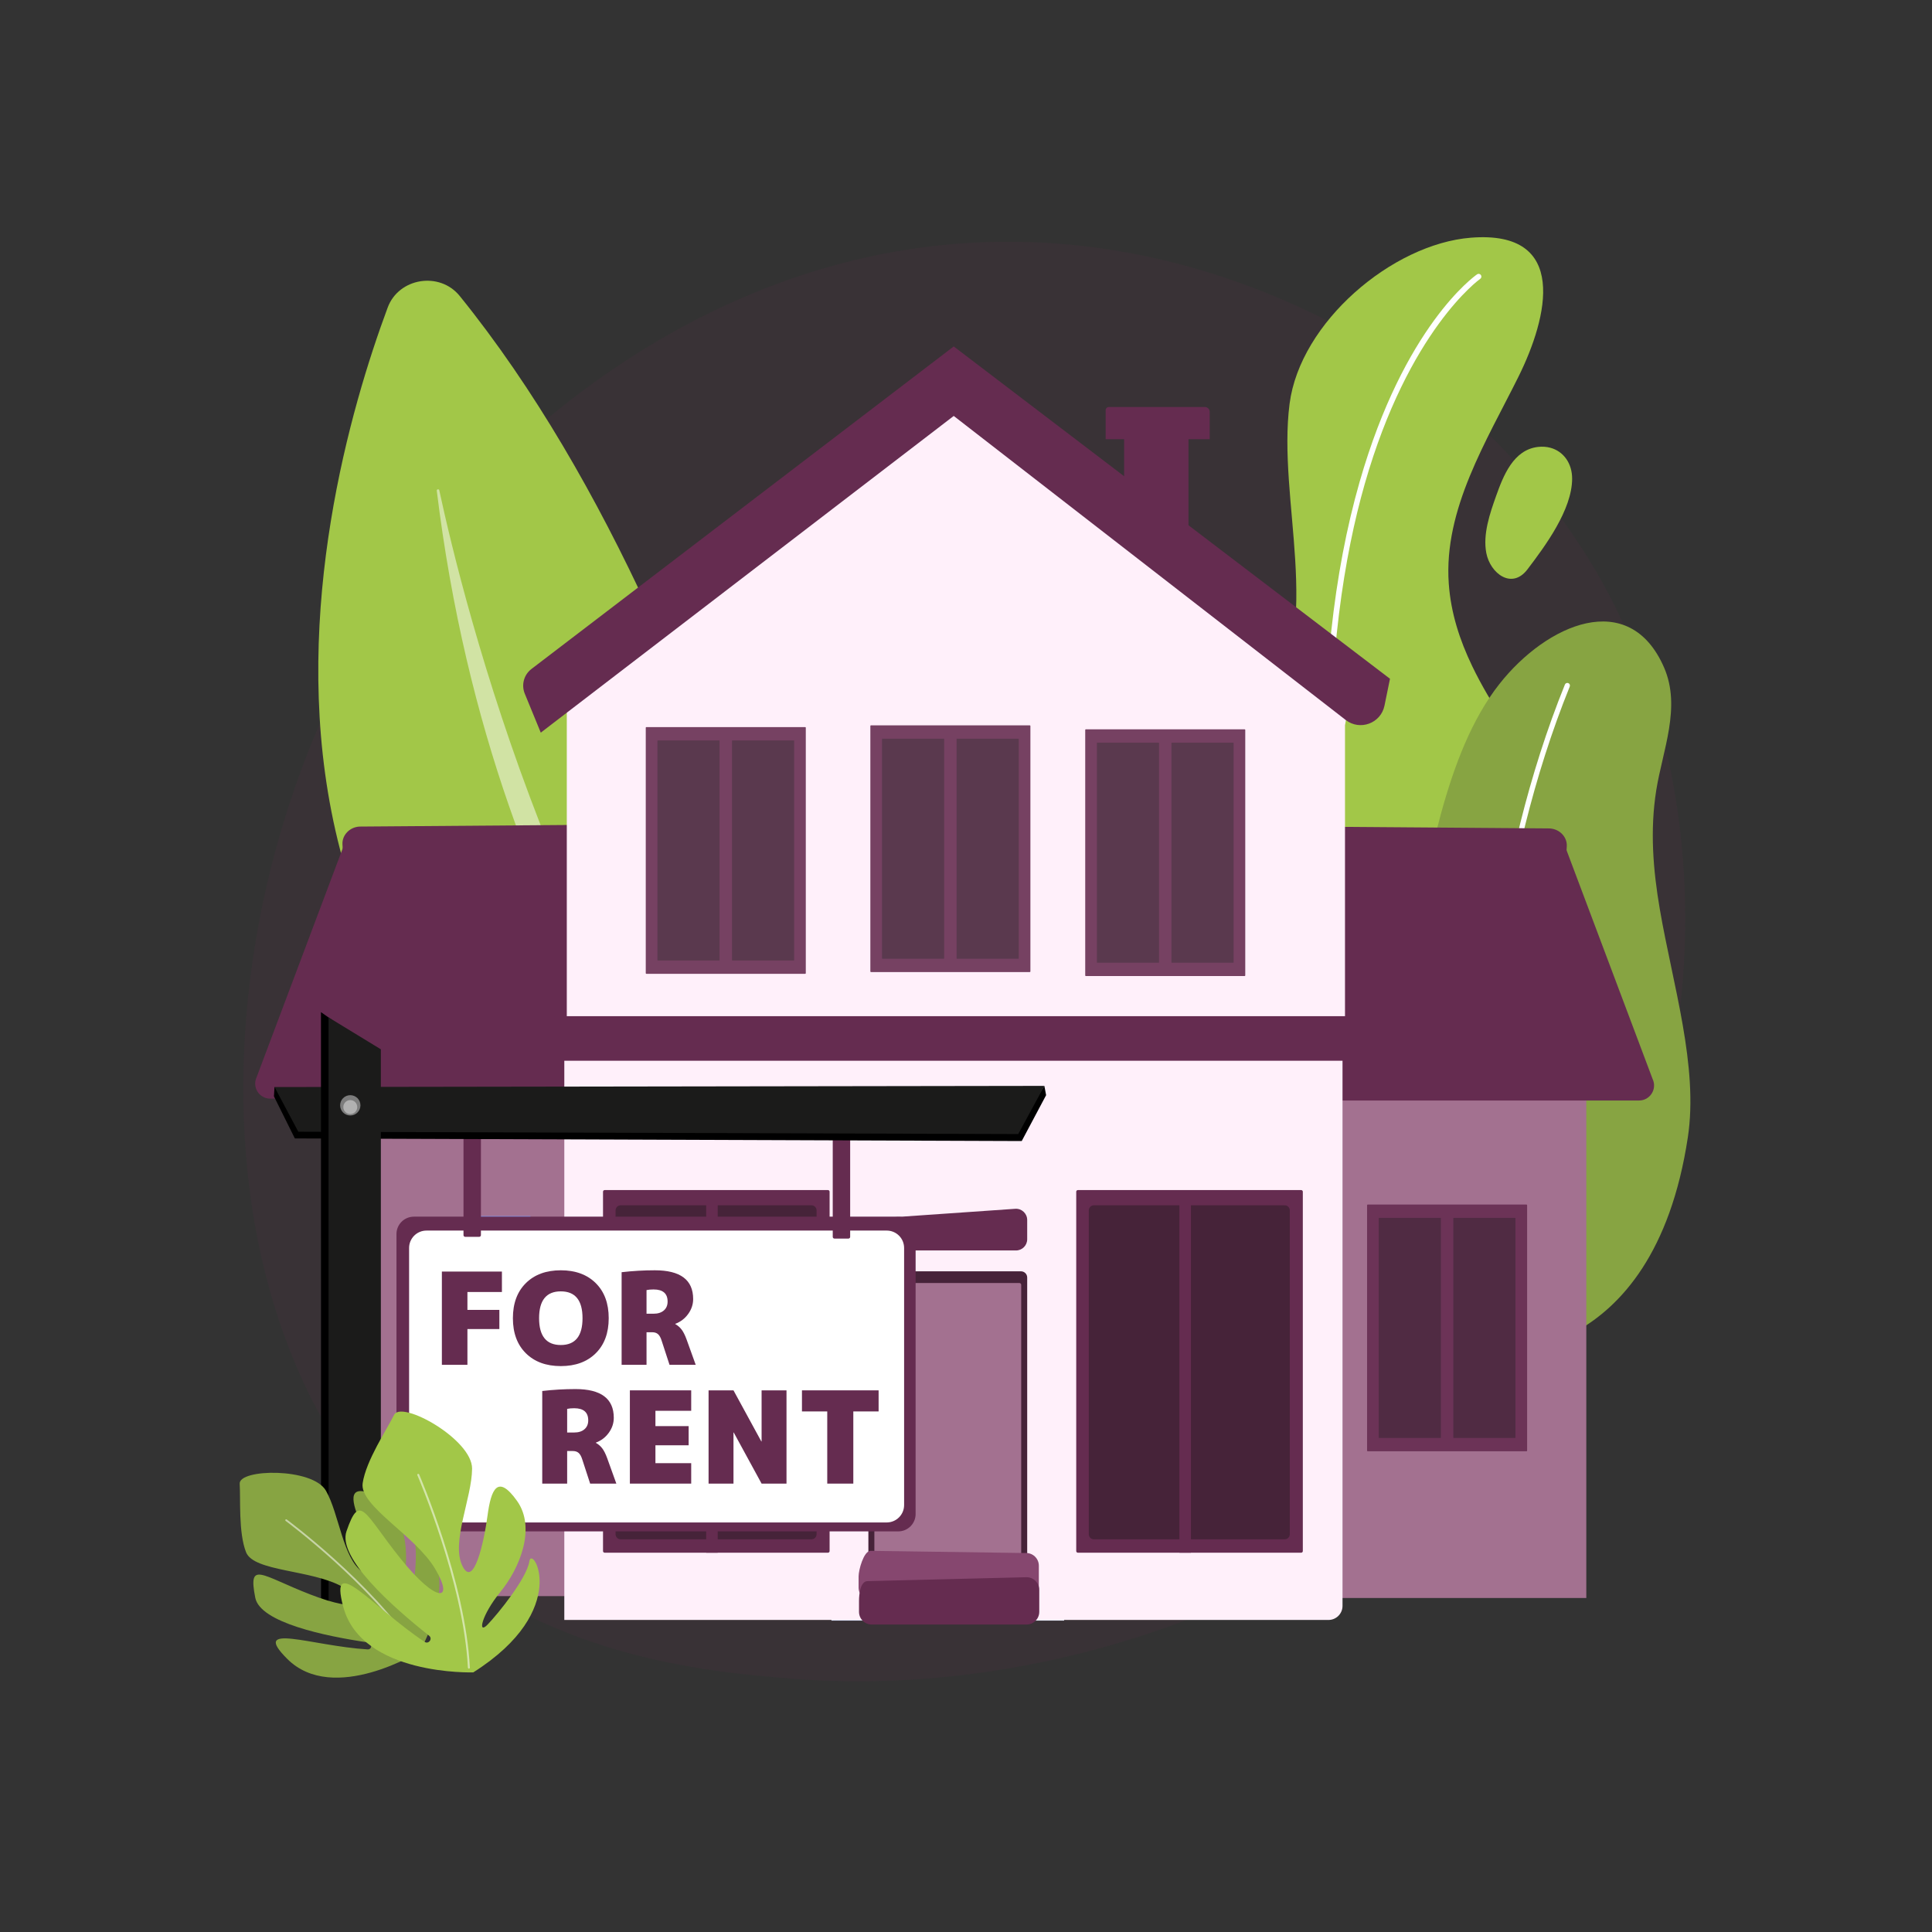 <svg width="500" height="500" viewBox="0 0 500 500" fill="none" xmlns="http://www.w3.org/2000/svg">
<rect x="0" y="0" width="500" height="500" fill="#333333" stroke="none"/>
<g clip-path="url(#clip0_349_4025)">
<path d="M420.49 315.167C382.686 403.099 282.896 440.868 204.708 434.428C183.36 432.67 140.407 429.132 106.868 397.57C42.46 336.958 52.38 210.262 114.037 135.67C121.977 126.065 176.937 61.706 262.583 62.568C325.288 63.199 369.3 98.447 374.652 102.839C381.413 108.386 396.324 121.569 409.763 142.482C441.339 191.62 444.114 260.218 420.49 315.167Z" fill="#652C50" fill-opacity="0.12"/>
<path d="M223.696 339.91C223.696 339.91 196.194 172.064 118.98 76.605C113.789 70.188 103.201 71.873 100.33 79.599C81.13 131.255 39.59 288.985 223.696 339.91Z" fill="#A2C748"/>
<path opacity="0.5" d="M207.413 328.18C207.801 328.601 207.195 329.19 206.751 328.823C190.372 315.322 128.092 250.117 113.037 126.993C112.988 126.598 113.598 126.486 113.682 126.876C119.857 155.584 146.006 261.653 207.413 328.18Z" fill="white"/>
<path d="M380.995 172.376C377.777 165.671 375.475 158.651 374.938 151.009C373.585 131.752 384.779 114.019 393.003 97.439C400.561 82.201 406.179 59.495 380.675 61.516C360.357 63.125 336.47 83.374 333.744 104.488C330.519 129.478 342.685 160.991 328.261 183.691C308.082 215.448 293.527 208.17 293.527 261.759C293.527 284.657 306.211 297.288 320.738 304.245C343.668 315.225 371.01 310.788 389.279 293.108C405.419 277.488 415.016 255.034 411.77 232.491C408.492 209.723 390.634 192.457 380.995 172.376Z" fill="#A2C748"/>
<path d="M363.948 344.671C363.629 344.671 363.339 344.455 363.258 344.132C350.618 293.678 343.738 247.942 342.808 208.194C342.064 176.366 345.111 148.278 351.867 124.71C363.405 84.456 381.502 71.528 382.267 70.997C382.589 70.774 383.032 70.854 383.256 71.176C383.48 71.498 383.401 71.941 383.079 72.165C382.894 72.294 364.558 85.436 353.18 125.29C342.664 162.126 336.115 229.934 364.638 343.786C364.733 344.167 364.502 344.554 364.121 344.649C364.063 344.664 364.005 344.671 363.948 344.671Z" fill="white"/>
<path d="M401.241 115.882C400.259 115.616 399.179 115.533 398.03 115.665C391.674 116.396 389.064 123.099 387.196 128.339C385.597 132.827 383.713 138.275 384.657 143.137C385.678 148.394 391.261 152.682 395.311 147.344C399.916 141.278 406.825 131.963 406.867 123.924C406.888 119.928 404.644 116.805 401.241 115.882Z" fill="#A2C748"/>
<path d="M436.806 294.379C439.6 275.97 432.909 254.836 429.57 235.368C427.804 225.076 426.988 214.861 428.641 204.492C430.284 194.182 435.129 183.031 430.662 172.759C421.662 152.065 400.266 161.483 388.01 177.061C373.788 195.14 369.9 224.681 364.498 247.429C361.242 261.142 356.336 275.208 354.619 289.182C351.773 312.332 357.007 328.404 368.081 339.258C378.703 349.669 394.879 351.827 407.873 344.591C419.611 338.054 432.298 324.076 436.806 294.379Z" fill="#87A442"/>
<path d="M387.858 379.761C387.534 379.761 387.248 379.527 387.192 379.197C387.145 378.918 382.494 350.849 382.372 312.112C382.26 276.349 386.094 223.906 404.998 177.163C405.138 176.817 405.532 176.65 405.878 176.79C406.224 176.93 406.392 177.324 406.252 177.67C387.433 224.201 383.614 276.446 383.725 312.081C383.844 350.714 388.479 378.694 388.526 378.972C388.587 379.34 388.339 379.689 387.971 379.751C387.933 379.757 387.895 379.761 387.858 379.761Z" fill="white"/>
<path d="M410.534 273.773H338.052V413.559H410.534V273.773Z" fill="#A37190"/>
<g opacity="0.89">
<path d="M395.067 375.592H353.951C353.867 375.592 353.8 375.525 353.8 375.441V311.891C353.8 311.807 353.867 311.74 353.951 311.74H395.067C395.15 311.74 395.218 311.807 395.218 311.891V375.441C395.218 375.525 395.15 375.592 395.067 375.592Z" fill="#652C50"/>
<path d="M392.114 372.141H376.201C376.154 372.141 376.117 372.103 376.117 372.057V315.275C376.117 315.229 376.155 315.191 376.201 315.191H392.114C392.16 315.191 392.198 315.229 392.198 315.275V372.057C392.198 372.103 392.16 372.141 392.114 372.141Z" fill="#462339"/>
<path d="M372.817 372.141H356.904C356.857 372.141 356.82 372.103 356.82 372.057V315.275C356.82 315.229 356.857 315.191 356.904 315.191H372.817C372.863 315.191 372.901 315.229 372.901 315.275V372.057C372.901 372.103 372.863 372.141 372.817 372.141Z" fill="#462339"/>
</g>
<path d="M424.181 284.81H334.611L330.956 220.336L405.003 218.931L427.709 279.285C428.904 281.862 427.022 284.81 424.181 284.81Z" fill="#652C50"/>
<path d="M405.307 221.896L334.131 221.1L334.578 213.894L401.102 214.402C403.671 214.561 405.632 216.646 405.482 219.059L405.307 221.896Z" fill="#652C50"/>
<path d="M156.061 273.288H83.579V413.074H156.061V273.288Z" fill="#A37190"/>
<g opacity="0.89">
<path d="M121.296 371.656H137.209C137.256 371.656 137.293 371.618 137.293 371.572V314.79C137.293 314.743 137.256 314.706 137.209 314.706H121.296C121.25 314.706 121.212 314.743 121.212 314.79V371.572C121.212 371.618 121.25 371.656 121.296 371.656Z" fill="#7D97F4"/>
</g>
<path d="M69.932 284.325H159.502L163.157 219.851L89.11 218.446L66.404 278.799C65.208 281.377 67.091 284.325 69.932 284.325Z" fill="#652C50"/>
<path d="M88.806 221.411L159.982 220.615L159.535 213.409L93.01 213.916C90.442 214.076 88.481 216.161 88.63 218.574L88.806 221.411Z" fill="#652C50"/>
<path d="M275.395 419.413H215.177V409.625C215.177 409.389 215.368 409.198 215.604 409.198H274.969C275.204 409.198 275.395 409.389 275.395 409.625V419.413Z" fill="url(#paint0_linear_349_4025)"/>
<path d="M146.043 264.826V419.243H343.806C345.814 419.243 347.442 417.616 347.442 415.608V264.826H146.043Z" fill="#FFF0FA"/>
<path d="M265.837 409.198H224.736V330.621C224.736 329.735 225.454 329.016 226.34 329.016H264.232C265.118 329.016 265.837 329.735 265.837 330.621L265.837 409.198Z" fill="#462339"/>
<path d="M264.287 406.175H226.286V332.519C226.286 332.254 226.5 332.04 226.765 332.04H263.808C264.073 332.04 264.287 332.254 264.287 332.519L264.287 406.175Z" fill="#A37190"/>
<path d="M262.935 323.619H227.638C226.035 323.619 224.736 322.32 224.736 320.717V318.182C224.736 316.658 225.916 315.393 227.437 315.287L262.734 312.835C264.412 312.719 265.837 314.049 265.837 315.731V320.717C265.837 322.32 264.538 323.619 262.935 323.619Z" fill="#652C50"/>
<path d="M265.56 414.164H225.497C223.678 414.164 222.203 412.689 222.203 410.87V407.993C222.203 406.262 223.521 401.475 225.247 401.355L265.332 401.924C267.236 401.791 268.854 403.301 268.854 405.21V410.87C268.854 412.689 267.379 414.164 265.56 414.164Z" fill="#86476F"/>
<path d="M265.667 420.43H225.604C223.785 420.43 222.31 418.955 222.31 417.136V414.258C222.31 412.528 222.688 409.318 224.415 409.198L265.439 408.189C267.343 408.057 268.961 409.566 268.961 411.475V417.136C268.961 418.955 267.486 420.43 265.667 420.43Z" fill="#652C50"/>
<path d="M336.746 401.838H278.951C278.718 401.838 278.528 401.648 278.528 401.415V308.414C278.528 308.18 278.718 307.991 278.951 307.991H336.746C336.979 307.991 337.169 308.18 337.169 308.414V401.415C337.169 401.648 336.979 401.838 336.746 401.838Z" fill="#652C50"/>
<path d="M332.476 398.372H283.1C282.369 398.372 281.777 397.78 281.777 397.05V313.251C281.777 312.521 282.369 311.929 283.1 311.929H332.476C333.207 311.929 333.799 312.521 333.799 313.251V397.05C333.799 397.78 333.207 398.372 332.476 398.372Z" fill="#462339"/>
<path d="M308.209 310.741H305.227V401.838H308.209V310.741Z" fill="#652C50"/>
<path d="M214.278 401.838H156.484C156.25 401.838 156.061 401.648 156.061 401.415V308.414C156.061 308.18 156.25 307.991 156.484 307.991H214.278C214.512 307.991 214.701 308.18 214.701 308.414V401.415C214.701 401.648 214.512 401.838 214.278 401.838Z" fill="#652C50"/>
<path d="M210.009 398.372H160.633C159.902 398.372 159.31 397.78 159.31 397.05V313.251C159.31 312.521 159.902 311.929 160.633 311.929H210.009C210.739 311.929 211.331 312.521 211.331 313.251V397.05C211.332 397.78 210.739 398.372 210.009 398.372Z" fill="#462339"/>
<path d="M185.742 310.741H182.759V401.838H185.742V310.741Z" fill="#652C50"/>
<path d="M349.796 178.456L348.085 177.163V175.364H345.705L246.743 100.567L146.686 175.364V264.826H348.085V187.681L349.796 178.456Z" fill="#FFF0FA"/>
<path d="M307.58 109.267H290.921V136.391H307.58V109.267Z" fill="#652C50"/>
<path d="M313.07 113.662H286.144V106.153C286.144 105.7 286.512 105.332 286.965 105.332H311.821C312.511 105.332 313.07 105.892 313.07 106.582V113.662Z" fill="#652C50"/>
<path d="M139.952 189.608L246.826 107.646L348.273 186.336C351.96 189.196 357.369 187.193 358.304 182.621L359.727 175.661L246.826 89.656L137.542 173.128C135.586 174.622 134.876 177.244 135.811 179.522L139.952 189.608Z" fill="#652C50"/>
<g opacity="0.89">
<path d="M225.399 251.569H266.514C266.598 251.569 266.666 251.502 266.666 251.418V187.868C266.666 187.784 266.598 187.716 266.514 187.716H225.399C225.315 187.716 225.247 187.784 225.247 187.868V251.418C225.247 251.502 225.315 251.569 225.399 251.569Z" fill="#652C50"/>
<path d="M228.351 248.118H244.264C244.311 248.118 244.348 248.08 244.348 248.034V191.252C244.348 191.205 244.311 191.168 244.264 191.168H228.351C228.305 191.168 228.267 191.206 228.267 191.252V248.034C228.267 248.08 228.305 248.118 228.351 248.118Z" fill="#462339"/>
<path d="M247.649 248.118H263.562C263.608 248.118 263.646 248.08 263.646 248.034V191.252C263.646 191.205 263.608 191.168 263.562 191.168H247.649C247.602 191.168 247.565 191.206 247.565 191.252V248.034C247.565 248.08 247.602 248.118 247.649 248.118Z" fill="#462339"/>
</g>
<g opacity="0.89">
<path d="M167.273 252.021H208.389C208.473 252.021 208.54 251.954 208.54 251.87V188.32C208.54 188.236 208.473 188.168 208.389 188.168H167.273C167.19 188.168 167.122 188.236 167.122 188.32V251.87C167.122 251.954 167.19 252.021 167.273 252.021Z" fill="#652C50"/>
<path d="M170.226 248.57H186.139C186.186 248.57 186.223 248.532 186.223 248.486V191.704C186.223 191.657 186.186 191.62 186.139 191.62H170.226C170.18 191.62 170.142 191.657 170.142 191.704V248.486C170.142 248.532 170.18 248.57 170.226 248.57Z" fill="#462339"/>
<path d="M189.523 248.57H205.436C205.483 248.57 205.52 248.532 205.52 248.486V191.704C205.52 191.657 205.483 191.62 205.436 191.62H189.523C189.477 191.62 189.439 191.657 189.439 191.704V248.486C189.439 248.532 189.477 248.57 189.523 248.57Z" fill="#462339"/>
</g>
<g opacity="0.89">
<path d="M281.005 252.598H322.12C322.204 252.598 322.272 252.531 322.272 252.447V188.897C322.272 188.813 322.204 188.745 322.12 188.745H281.005C280.921 188.745 280.854 188.813 280.854 188.897V252.447C280.854 252.531 280.921 252.598 281.005 252.598Z" fill="#652C50"/>
<path d="M283.958 249.147H299.87C299.917 249.147 299.954 249.109 299.954 249.063V192.281C299.954 192.235 299.917 192.197 299.87 192.197H283.958C283.911 192.197 283.874 192.235 283.874 192.281V249.063C283.874 249.109 283.911 249.147 283.958 249.147Z" fill="#462339"/>
<path d="M303.255 249.147H319.168C319.214 249.147 319.252 249.109 319.252 249.063V192.281C319.252 192.235 319.214 192.197 319.168 192.197H303.255C303.208 192.197 303.171 192.235 303.171 192.281V249.063C303.171 249.109 303.208 249.147 303.255 249.147Z" fill="#462339"/>
</g>
<path d="M349.254 274.524H144.231C142.067 274.524 140.313 272.77 140.313 270.607V266.908C140.313 264.744 142.067 262.99 144.231 262.99H349.254C351.418 262.99 353.172 264.744 353.172 266.908V270.607C353.172 272.77 351.418 274.524 349.254 274.524Z" fill="#652C50"/>
<path d="M232.46 396.322H107.109C104.623 396.322 102.608 394.307 102.608 391.821V319.374C102.608 316.888 104.623 314.873 107.109 314.873H232.46C234.946 314.873 236.962 316.888 236.962 319.374V391.821C236.962 394.307 234.946 396.322 232.46 396.322Z" fill="#652C50"/>
<path d="M229.482 394.01H110.376C107.89 394.01 105.874 391.994 105.874 389.509V322.971C105.874 320.485 107.89 318.47 110.376 318.47H229.482C231.968 318.47 233.983 320.485 233.983 322.971V389.509C233.983 391.994 231.968 394.01 229.482 394.01Z" fill="white"/>
<path d="M129.234 338.998V343.957H120.968V353.215H114.356V329.08H129.895V334.369H120.968V338.998H129.234Z" fill="#652C50"/>
<path d="M136.094 332.072C138.331 329.857 141.345 328.749 145.136 328.749C148.927 328.749 151.941 329.857 154.178 332.072C156.415 334.287 157.534 337.312 157.534 341.147C157.534 344.982 156.415 348.007 154.178 350.223C151.941 352.438 148.927 353.545 145.136 353.545C141.345 353.545 138.331 352.438 136.094 350.223C133.856 348.007 132.738 344.982 132.738 341.147C132.738 337.312 133.856 334.287 136.094 332.072ZM139.516 341.147C139.516 345.776 141.389 348.09 145.136 348.09C148.883 348.09 150.757 345.776 150.757 341.147C150.757 336.518 148.883 334.204 145.136 334.204C141.389 334.204 139.516 336.519 139.516 341.147Z" fill="#652C50"/>
<path d="M167.321 344.784V353.215H160.874V329.245C163.739 328.914 166.604 328.749 169.47 328.749C176.082 328.749 179.388 331.229 179.388 336.188C179.388 337.576 178.958 338.866 178.099 340.056C177.239 341.247 176.126 342.095 174.759 342.602V342.668C175.421 343.043 175.971 343.522 176.412 344.106C176.853 344.69 177.272 345.523 177.669 346.602L180.049 353.215H173.272L171.222 346.933C170.979 346.162 170.671 345.61 170.296 345.28C169.921 344.949 169.425 344.784 168.808 344.784L167.321 344.784ZM167.321 339.99H169.139C170.263 339.99 171.15 339.709 171.8 339.147C172.45 338.585 172.776 337.819 172.776 336.849C172.776 334.755 171.563 333.708 169.139 333.708C168.433 333.708 167.827 333.763 167.321 333.873L167.321 339.99Z" fill="#652C50"/>
<path d="M146.779 375.526V383.957H140.332V359.987C143.197 359.656 146.063 359.491 148.928 359.491C155.541 359.491 158.847 361.971 158.847 366.93C158.847 368.319 158.417 369.608 157.557 370.798C156.698 371.988 155.585 372.837 154.218 373.344V373.41C154.879 373.785 155.43 374.264 155.871 374.848C156.312 375.433 156.731 376.265 157.127 377.344L159.508 383.957H152.73L150.68 377.675C150.438 376.904 150.129 376.353 149.755 376.022C149.38 375.691 148.884 375.526 148.267 375.526L146.779 375.526ZM146.779 370.732H148.598C149.722 370.732 150.609 370.451 151.259 369.889C151.909 369.327 152.234 368.561 152.234 367.591C152.234 365.497 151.022 364.45 148.598 364.45C147.892 364.45 147.286 364.505 146.779 364.615L146.779 370.732Z" fill="#652C50"/>
<path d="M178.221 369.079V374.038H169.625V378.667H178.882V383.957H163.012V359.822H178.882V365.112H169.625V369.079L178.221 369.079Z" fill="#652C50"/>
<path d="M197.033 373.046H197.099V359.822H203.546V383.957H197.099L189.891 370.732H189.825V383.957H183.378V359.822H189.825L197.033 373.046Z" fill="#652C50"/>
<path d="M227.383 359.822V365.277H220.837V383.957H214.092V365.277H207.546V359.822H227.383Z" fill="#652C50"/>
<path d="M219.584 320.542H215.952C215.711 320.542 215.514 320.345 215.514 320.104V292.131C215.514 291.89 215.711 291.693 215.952 291.693H219.584C219.825 291.693 220.022 291.89 220.022 292.131V320.104C220.022 320.345 219.825 320.542 219.584 320.542Z" fill="#652C50"/>
<path d="M124.023 320.091H120.391C120.15 320.091 119.953 319.894 119.953 319.654V291.68C119.953 291.44 120.15 291.243 120.391 291.243H124.023C124.264 291.243 124.461 291.44 124.461 291.68V319.654C124.461 319.894 124.264 320.091 124.023 320.091Z" fill="#652C50"/>
<path d="M270.282 281.025L264.422 290.062V283.872L76.152 283.734L71.046 281.326L70.895 283.73L76.305 294.623L264.422 295.3L270.733 283.429L270.282 281.025Z" fill="black"/>
<path d="M263.52 293.496L77.206 292.895L71.046 281.326L270.282 281.025L263.52 293.496Z" fill="#1B1B1A"/>
<path d="M96.611 421.122H83.089L83.066 261.943L96.611 271.409V421.122Z" fill="black"/>
<path d="M98.564 421.272H85.042L85.019 263.296L98.564 271.559V421.272Z" fill="#1B1B1A"/>
<path opacity="0.43" d="M90.654 288.688C92.106 288.688 93.283 287.511 93.283 286.059C93.283 284.607 92.106 283.429 90.654 283.429C89.202 283.429 88.025 284.607 88.025 286.059C88.025 287.511 89.202 288.688 90.654 288.688Z" fill="white"/>
<path opacity="0.4" d="M90.654 288.313C91.65 288.313 92.457 287.505 92.457 286.51C92.457 285.514 91.65 284.707 90.654 284.707C89.658 284.707 88.851 285.514 88.851 286.51C88.851 287.505 89.658 288.313 90.654 288.313Z" fill="white"/>
<path d="M108.704 427.348C108.704 427.348 86.308 441.301 74.324 429.307C64.694 419.668 80.481 425.959 95.132 426.862C96.282 426.933 96.458 425.235 95.319 425.068C84.12 423.431 67.32 419.92 66.059 413.48C64.156 403.757 67.56 407.703 80.353 412.665C93.145 417.628 96.6 415.103 88.596 410.643C80.593 406.184 65.676 406.775 63.679 401.715C61.682 396.654 62.289 387.909 62.031 384.001C61.773 380.092 80.912 379.778 84.352 385.791C87.793 391.803 88.707 403.301 93.822 406.807C98.937 410.313 95.469 399.386 93.068 393.572C90.667 387.759 90.183 383.808 97.354 387.07C104.525 390.332 105.887 400.603 104.736 407.654C103.586 414.704 105.139 419.273 105.98 415.861C106.82 412.45 108.539 401.746 107.029 397.951C105.519 394.157 121.535 402.816 108.704 427.348Z" fill="#87A442"/>
<path opacity="0.53" d="M107.265 427.133C107.182 427.14 107.098 427.103 107.049 427.027C96.052 410.062 74.149 393.776 73.929 393.614C73.826 393.538 73.804 393.392 73.88 393.288C73.956 393.185 74.103 393.163 74.206 393.239C74.427 393.402 96.397 409.736 107.44 426.774C107.51 426.882 107.479 427.026 107.371 427.096C107.338 427.118 107.302 427.13 107.265 427.133Z" fill="white"/>
<path d="M122.486 432.81C122.486 432.81 93.614 433.763 88.828 415.829C84.982 401.417 96.498 416.029 109.889 424.914C110.94 425.611 112.038 424.098 111.049 423.315C101.331 415.628 87.332 403.094 89.667 396.3C93.19 386.042 94.255 391.647 103.66 403.36C113.066 415.072 117.723 414.572 112.581 405.96C107.439 397.348 92.977 389.735 93.857 383.845C94.737 377.954 100.105 369.999 102.001 366.153C103.898 362.307 122.21 372.495 122.176 380.08C122.143 387.664 116.709 399.062 119.636 405.187C122.564 411.313 125.263 399.056 126.173 392.231C127.083 385.405 128.789 381.396 133.798 388.417C138.807 395.438 134.47 405.918 129.516 411.97C124.563 418.022 123.532 423.203 126.198 420.431C128.864 417.658 136.358 408.454 137.006 404.03C137.654 399.607 148.089 416.59 122.486 432.81Z" fill="#A2C748"/>
<path opacity="0.53" d="M121.24 431.818C121.157 431.779 121.098 431.698 121.093 431.6C119.967 409.494 108.13 382.058 108.011 381.784C107.954 381.654 108.013 381.504 108.143 381.448C108.272 381.392 108.422 381.451 108.478 381.58C108.598 381.855 120.471 409.375 121.603 431.574C121.61 431.714 121.502 431.834 121.361 431.841C121.318 431.844 121.277 431.835 121.24 431.818Z" fill="white"/>
</g>
<defs>
<linearGradient id="paint0_linear_349_4025" x1="215.177" y1="414.305" x2="275.396" y2="414.305" gradientUnits="userSpaceOnUse">
<stop stop-color="#DAE3FE"/>
<stop offset="1" stop-color="#E9EFFD"/>
</linearGradient>
<clipPath id="clip0_349_4025">
<rect width="499.5" height="499.5" fill="white" transform="translate(0 0.13)"/>
</clipPath>
</defs>
</svg>
